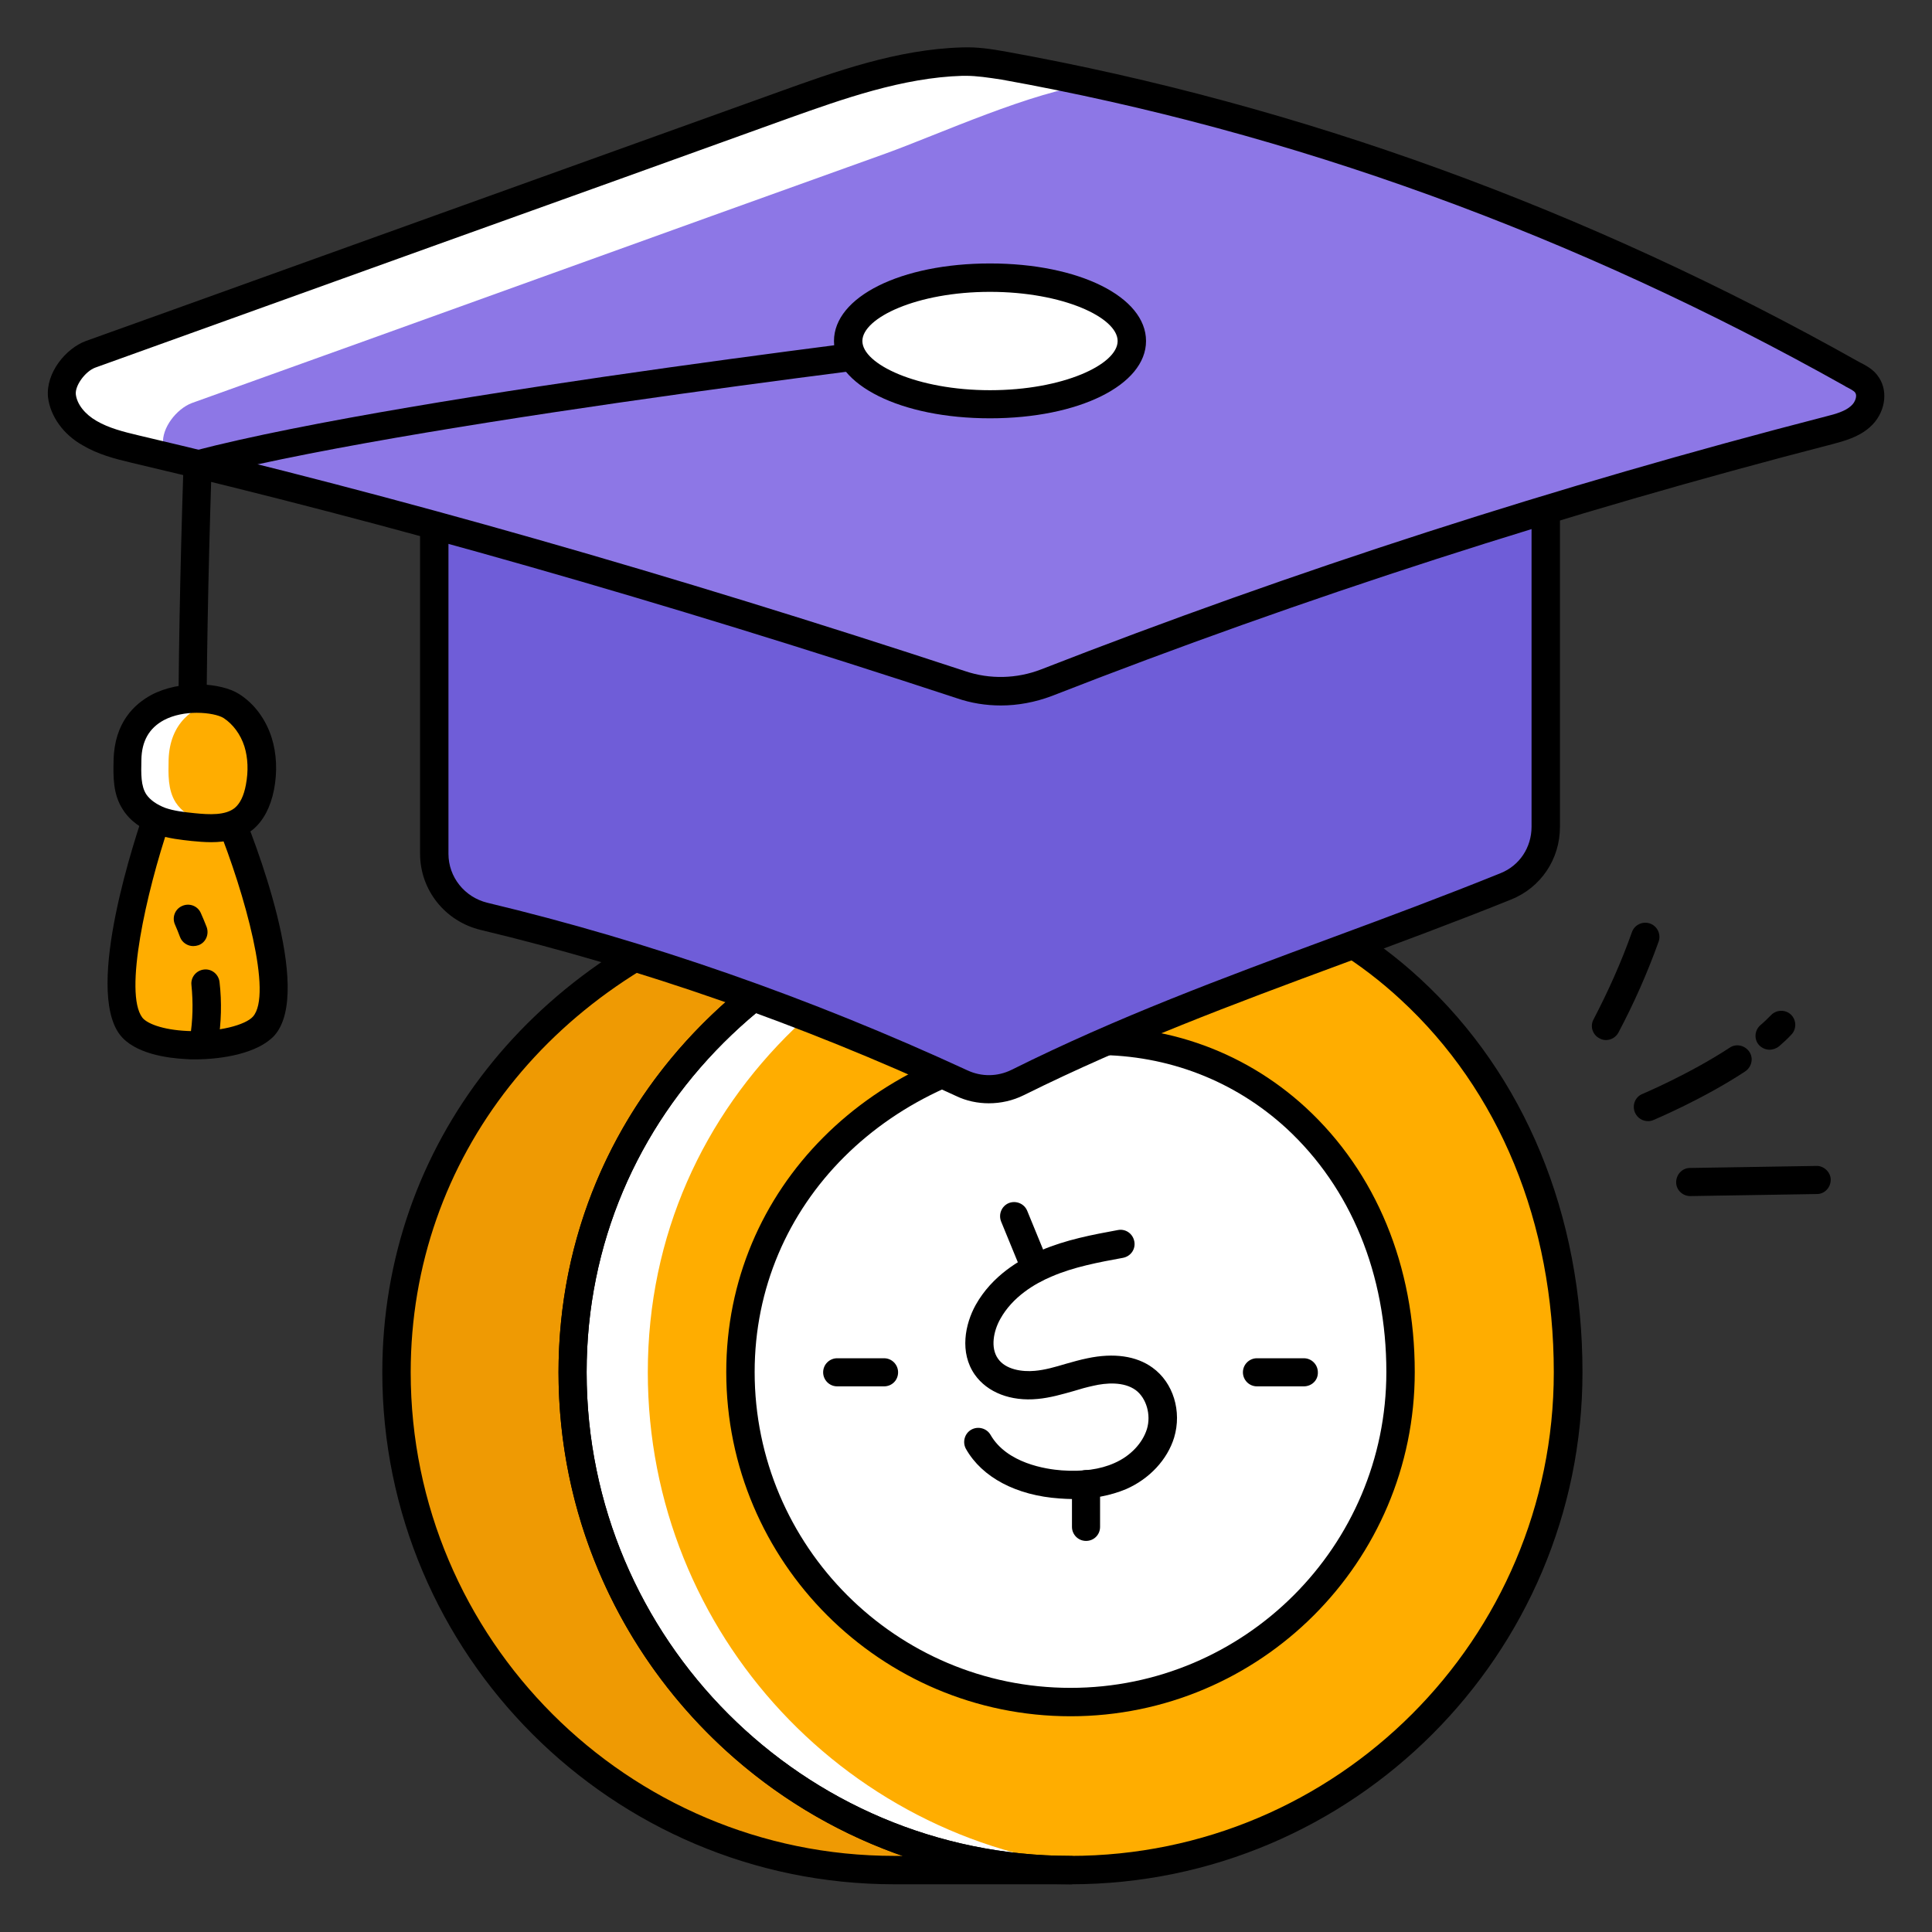 <svg id="Layer_1" enable-background="new 0 0 66 66" viewBox="0 0 66 66" xmlns="http://www.w3.org/2000/svg"><rect x="0" y="0" width="66" height="66" fill="#333333" stroke="none"/><g><g><g><g><path d="m36.57 63.89h-6.02c-9.39 0-17.01-7.61-17.01-17.01 0-7.92 5.45-14.03 12.77-16.22 1.9-.56 3.89-.79 5.87-.79h4.38c-9.36.78-17.01 7.62-17.01 17.01.01 9.39 7.63 17.01 17.02 17.01z" fill="#ef9a03"/></g><g><g><g><g><path d="m53.58 46.88c0 9.39-7.61 17.01-17.01 17.01-9.39 0-17.01-7.62-17.01-17.01s7.65-16.23 17.01-17.01c9.47-.78 17.01 6.68 17.01 17.01z" fill="#ffad00"/></g></g><g><g><path d="m22.13 46.88c0 8.96 6.93 16.3 15.72 16.96-.42.03-.85.05-1.29.05-9.39 0-17.01-7.61-17.01-17.01 0-9.39 7.65-16.23 17.01-17 .89-.08 1.77-.08 2.62-.01-.02.01-.03.01-.05.01-9.35.77-17 7.61-17 17z" fill="#fff"/></g></g><g><g><path d="m47.85 46.87c0 6.23-5.05 11.28-11.28 11.28s-11.28-5.05-11.28-11.28 5.07-10.76 11.28-11.28c6.28-.51 11.28 4.43 11.28 11.28z" fill="#fff"/></g></g><g><g><path d="m36.57 64.37c-9.64 0-17.49-7.85-17.49-17.49 0-9.3 7.34-16.65 17.45-17.49 4.49-.37 8.75 1.06 11.98 4.04 3.58 3.3 5.55 8.07 5.55 13.45 0 9.65-7.85 17.49-17.49 17.49zm1.34-34.07c-.43 0-.87.02-1.31.05-9.6.79-16.56 7.74-16.56 16.53 0 9.11 7.41 16.52 16.52 16.52s16.52-7.41 16.52-16.52c0-5.1-1.86-9.63-5.24-12.74-2.7-2.5-6.19-3.84-9.93-3.84z"/></g></g><g><g><path d="m36.57 58.63c-6.48 0-11.76-5.27-11.76-11.76 0-6.25 4.93-11.2 11.72-11.76 3.03-.25 5.89.72 8.07 2.72 2.41 2.22 3.73 5.42 3.73 9.04 0 6.49-5.28 11.76-11.76 11.76zm.89-22.59c-.28 0-.57.01-.85.04-6.28.52-10.83 5.06-10.83 10.79 0 5.95 4.84 10.79 10.79 10.79s10.79-4.84 10.79-10.79c0-3.34-1.21-6.29-3.42-8.33-1.77-1.62-4.04-2.5-6.48-2.5z"/></g></g></g><g><path d="m36.57 64.37h-6.02c-9.64 0-17.49-7.85-17.49-17.49 0-7.76 5.15-14.3 13.11-16.68 1.83-.54 3.85-.81 6.01-.81h4.38c.26 0 .47.2.48.46s-.18.48-.44.5c-9.6.8-16.56 7.75-16.56 16.53 0 9.11 7.41 16.52 16.52 16.52.27 0 .48.22.48.48.01.27-.2.49-.47.49zm-4.93-34.01c-1.86.04-3.6.3-5.19.77-7.55 2.25-12.42 8.43-12.42 15.75 0 9.11 7.41 16.52 16.52 16.52h.29c-6.84-2.37-11.76-8.88-11.76-16.52 0-7.72 5.06-14.1 12.56-16.52z"/></g></g></g><g><g><path d="m14.84 17.63v11.54c0 1.02.71 1.9 1.7 2.14 5.52 1.32 10.96 3.22 16.32 5.7.61.28 1.31.27 1.91-.03 5.46-2.72 10.98-4.41 16.67-6.7.83-.33 1.36-1.14 1.36-2.03v-11.62z" fill="#6f5dd8"/></g><g><path d="m33.78 37.69c-.38 0-.77-.08-1.12-.25-5.31-2.46-10.77-4.36-16.23-5.67-1.22-.29-2.08-1.36-2.08-2.61v-11.53c0-.26.21-.48.47-.48l37.97-1.01c.14-.01.26.05.35.14s.15.22.15.35v11.62c0 1.1-.65 2.07-1.67 2.48-1.94.78-3.88 1.5-5.75 2.19-3.76 1.39-7.3 2.71-10.89 4.49-.38.19-.79.28-1.2.28zm-18.46-19.59v11.07c0 .79.55 1.48 1.33 1.67 5.52 1.32 11.04 3.25 16.41 5.73.48.22 1.02.21 1.49-.02 3.63-1.81 7.2-3.13 10.98-4.53 1.87-.69 3.8-1.41 5.73-2.19.65-.26 1.06-.88 1.06-1.59v-11.13z"/></g><g><path d="m63.56 14.23c-.29.27-.7.38-1.07.47-9.07 2.35-18.02 5.22-26.74 8.63-.94.36-1.95.39-2.9.07-9.28-3.06-18.7-5.82-28.22-8.05-.53-.13-1.07-.27-1.55-.54-.49-.28-.88-.74-.95-1.28-.06-.56.46-1.21.98-1.41 7.9-2.83 15.79-5.68 23.69-8.51 1.98-.71 4.01-1.42 6.09-1.48.49-.01.96.06 1.44.14 10.34 1.86 19.96 5.47 28.96 10.52.2.1.4.2.52.38.19.32.05.79-.25 1.06z" fill="#8d77e6"/></g><g><path d="m37.37 2.86c-2.11.26-5.3 1.73-7.13 2.39-7.9 2.83-15.79 5.69-23.69 8.52-.52.2-1.03.85-.98 1.4.02.15.07.3.13.44-.37-.1-.72-.18-1.09-.26-.53-.12-1.07-.26-1.54-.54-.49-.28-.89-.74-.95-1.29-.06-.56.46-1.21.97-1.4 7.9-2.84 15.79-5.69 23.69-8.52 1.98-.71 4.01-1.42 6.09-1.48.49-.01.97.06 1.43.14 1.03.18 2.05.38 3.07.6z" fill="#fff"/></g><g><path d="m34.19 24.1c-.51 0-1.02-.08-1.51-.25-10.16-3.34-19.38-5.97-28.18-8.04-.59-.14-1.16-.29-1.68-.6-.66-.37-1.1-.99-1.18-1.64-.08-.83.6-1.66 1.29-1.92 3.97-1.42 7.92-2.85 11.88-4.27 3.94-1.42 7.88-2.83 11.82-4.25 1.89-.68 4.03-1.45 6.24-1.51.5-.02.98.05 1.53.15 10 1.81 19.8 5.36 29.1 10.59.23.12.51.25.69.54.33.5.2 1.24-.31 1.69-.39.35-.9.48-1.27.58-9.11 2.35-18.09 5.25-26.69 8.61-.56.21-1.15.32-1.73.32zm-1.2-21.51c-.04 0-.08 0-.11 0-2.05.06-4.11.8-5.94 1.45-3.94 1.42-7.88 2.84-11.82 4.25-3.96 1.42-7.91 2.85-11.87 4.27-.34.13-.69.61-.66.91.04.34.31.68.71.91.41.24.91.37 1.42.49 8.82 2.07 18.07 4.71 28.26 8.06.83.28 1.75.26 2.58-.06 8.64-3.37 17.65-6.28 26.8-8.64.36-.09.67-.18.87-.36 0 0 .01 0 .01-.01.14-.12.21-.34.14-.44-.04-.07-.19-.14-.3-.2-.01 0-.04-.02-.05-.03-9.21-5.17-18.9-8.69-28.81-10.47-.46-.07-.85-.13-1.23-.13z"/></g><g><path d="m6.57 26.37c-.27 0-.48-.22-.48-.48 0-3.1.06-6.38.18-10.04.01-.21.15-.4.36-.45 7.54-1.97 26.69-4.2 26.88-4.23.27-.03.5.16.53.42s-.16.5-.42.53c-.19.02-18.7 2.18-26.4 4.11-.11 3.5-.17 6.66-.17 9.65 0 .28-.22.49-.48.49z"/></g><g><path d="m5.43 27.69s-2.07 5.88-.96 7.36c.68.91 3.77.84 4.53 0 1.24-1.37-1.26-7.36-1.26-7.36z" fill="#ffad00"/></g><g><path d="m6.65 36.19c-.1 0-.2 0-.29-.01-.63-.03-1.77-.18-2.27-.84-1.2-1.6.54-6.78.9-7.81.07-.19.25-.32.46-.32h2.3c.19 0 .37.12.45.3.44 1.05 2.54 6.34 1.17 7.87-.56.6-1.76.81-2.72.81zm-.87-8.02c-.79 2.34-1.55 5.75-.92 6.59.15.2.68.42 1.54.46 1.08.05 1.99-.21 2.24-.49.68-.76-.27-4.18-1.22-6.55h-1.64z"/></g><g><path d="m7.89 24.12c.44.28.75.73.91 1.23s.16 1.03.06 1.54c-.08.4-.23.81-.55 1.07-.46.38-1.13.35-1.72.29-.37-.04-.75-.08-1.11-.2s-.69-.33-.9-.65c-.27-.42-.25-.95-.24-1.45.07-2.37 2.84-2.28 3.55-1.83z" fill="#ffad00"/></g><g><path d="m7.77 28.23c-.37.09-.79.06-1.18.02-.37-.04-.75-.08-1.1-.2-.36-.12-.7-.33-.9-.64-.27-.42-.25-.96-.23-1.46.05-1.99 2.02-2.25 3.07-2-.84.18-1.63.75-1.67 2-.01.5-.03 1.03.24 1.46.2.31.54.53.89.64.28.1.58.14.88.18z" fill="#fff"/></g><g><path d="m7.21 28.77c-.23 0-.45-.02-.66-.04-.35-.04-.79-.08-1.21-.23-.5-.17-.9-.46-1.14-.84-.35-.53-.33-1.15-.32-1.69.03-1.3.72-1.92 1.29-2.23.98-.52 2.37-.43 3-.03.52.33.91.86 1.11 1.49.17.54.2 1.16.08 1.78-.12.6-.36 1.05-.71 1.35-.44.35-.94.44-1.44.44zm-.49-4.42c-.37 0-.78.07-1.12.25-.5.27-.76.71-.77 1.36-.01.48-.02.89.17 1.18.13.19.36.35.65.46.29.1.61.14 1 .18.5.05 1.05.08 1.37-.18.18-.15.31-.41.38-.79.09-.47.07-.92-.05-1.31-.13-.41-.39-.76-.71-.97-.16-.1-.51-.18-.92-.18z"/></g><g><path d="m38.67 11.65c0 1.19-2.17 2.16-4.84 2.16s-4.84-.97-4.84-2.16c0-1.2 2.17-2.17 4.84-2.17s4.84.97 4.84 2.17z" fill="#fff"/></g><g><path d="m33.82 14.29c-3.04 0-5.33-1.14-5.33-2.64 0-1.51 2.29-2.65 5.33-2.65s5.33 1.14 5.33 2.65c0 1.5-2.29 2.64-5.33 2.64zm0-4.32c-2.5 0-4.36.89-4.36 1.68s1.87 1.68 4.36 1.68c2.5 0 4.36-.88 4.36-1.68s-1.86-1.68-4.36-1.68z"/></g></g><g><g><path d="m36.65 51.21c-.15 0-.29-.01-.45-.02-1.48-.1-2.65-.72-3.2-1.69-.13-.23-.05-.53.18-.66s.53-.05.66.18c.56.97 1.89 1.17 2.43 1.21.71.05 1.31-.03 1.8-.25.55-.24.96-.68 1.11-1.16.15-.49-.02-1.06-.38-1.33-.41-.3-1.02-.25-1.45-.15-.23.05-.45.11-.67.18-.39.11-.8.23-1.23.27-.92.09-1.72-.22-2.15-.83-.53-.76-.33-1.73.03-2.38.56-1 1.51-1.56 2.22-1.86.86-.37 1.77-.54 2.64-.7.26-.05.51.12.56.39.05.26-.12.51-.39.56-.82.15-1.68.31-2.44.64-.57.24-1.33.69-1.75 1.45-.23.41-.34.98-.08 1.35.26.38.83.46 1.26.42.35-.03.69-.13 1.06-.24.25-.07.49-.14.74-.19.9-.19 1.67-.08 2.22.32.71.51 1.01 1.49.74 2.39-.23.75-.84 1.41-1.64 1.76-.53.22-1.13.34-1.82.34z"/></g><g><path d="m35.38 43.81c-.19 0-.37-.11-.45-.3l-.73-1.78c-.1-.25.02-.53.26-.63.25-.1.53.02.63.26l.73 1.78c.1.25-.02.53-.26.63-.06.03-.12.04-.18.04z"/></g><g><path d="m37.1 52.64c-.27 0-.48-.22-.48-.48v-1.46c0-.27.22-.48.48-.48.27 0 .48.22.48.48v1.46c0 .27-.21.48-.48.48z"/></g></g><g><path d="m44.54 47.36h-1.6c-.27 0-.48-.22-.48-.48 0-.27.22-.48.48-.48h1.6c.27 0 .48.22.48.48.01.27-.21.48-.48.48z"/></g><g><path d="m30.2 47.36h-1.6c-.27 0-.48-.22-.48-.48 0-.27.22-.48.48-.48h1.6c.27 0 .48.22.48.48 0 .27-.21.48-.48.48z"/></g><g><g><path d="m60.45 35.86c-.13 0-.27-.06-.36-.16-.18-.2-.15-.51.05-.68.13-.11.25-.23.36-.34.18-.19.49-.2.68-.02s.2.49.02.68c-.13.14-.27.27-.42.4-.1.08-.22.12-.33.12z"/></g><g><path d="m56.3 38.3c-.19 0-.37-.11-.45-.3-.1-.25.01-.53.26-.63.02-.01 1.59-.67 2.98-1.58.22-.15.52-.08.67.14s.08.52-.14.67c-1.46.96-3.07 1.63-3.13 1.66-.07.03-.13.04-.19.04z"/></g><g><path d="m54.86 35.53c-.08 0-.15-.02-.22-.06-.24-.12-.33-.42-.2-.65.5-.96.95-1.96 1.31-2.98.09-.25.37-.38.62-.29s.38.37.29.62c-.38 1.06-.84 2.1-1.37 3.1-.09.17-.26.26-.43.26z"/></g><g><path d="m57.74 40.86c-.26 0-.48-.21-.48-.47 0-.27.21-.49.47-.49l4.32-.07c.25-.01.49.21.49.47 0 .27-.21.49-.47.49z"/></g></g></g><g><path d="m6.97 36.01c-.03 0-.05 0-.08-.01-.26-.04-.44-.29-.4-.55.1-.59.11-1.2.05-1.8-.03-.26.16-.5.43-.53.26-.03.5.16.53.43.08.69.06 1.39-.05 2.07-.04.22-.24.39-.48.39z"/></g><g><path d="m6.6 32.32c-.19 0-.38-.12-.45-.31-.05-.14-.11-.28-.17-.42-.11-.24-.01-.53.24-.64.24-.11.53-.01.64.24.07.16.14.32.2.48.09.25-.03.53-.28.62-.06.02-.12.03-.18.03z"/></g></g></svg>